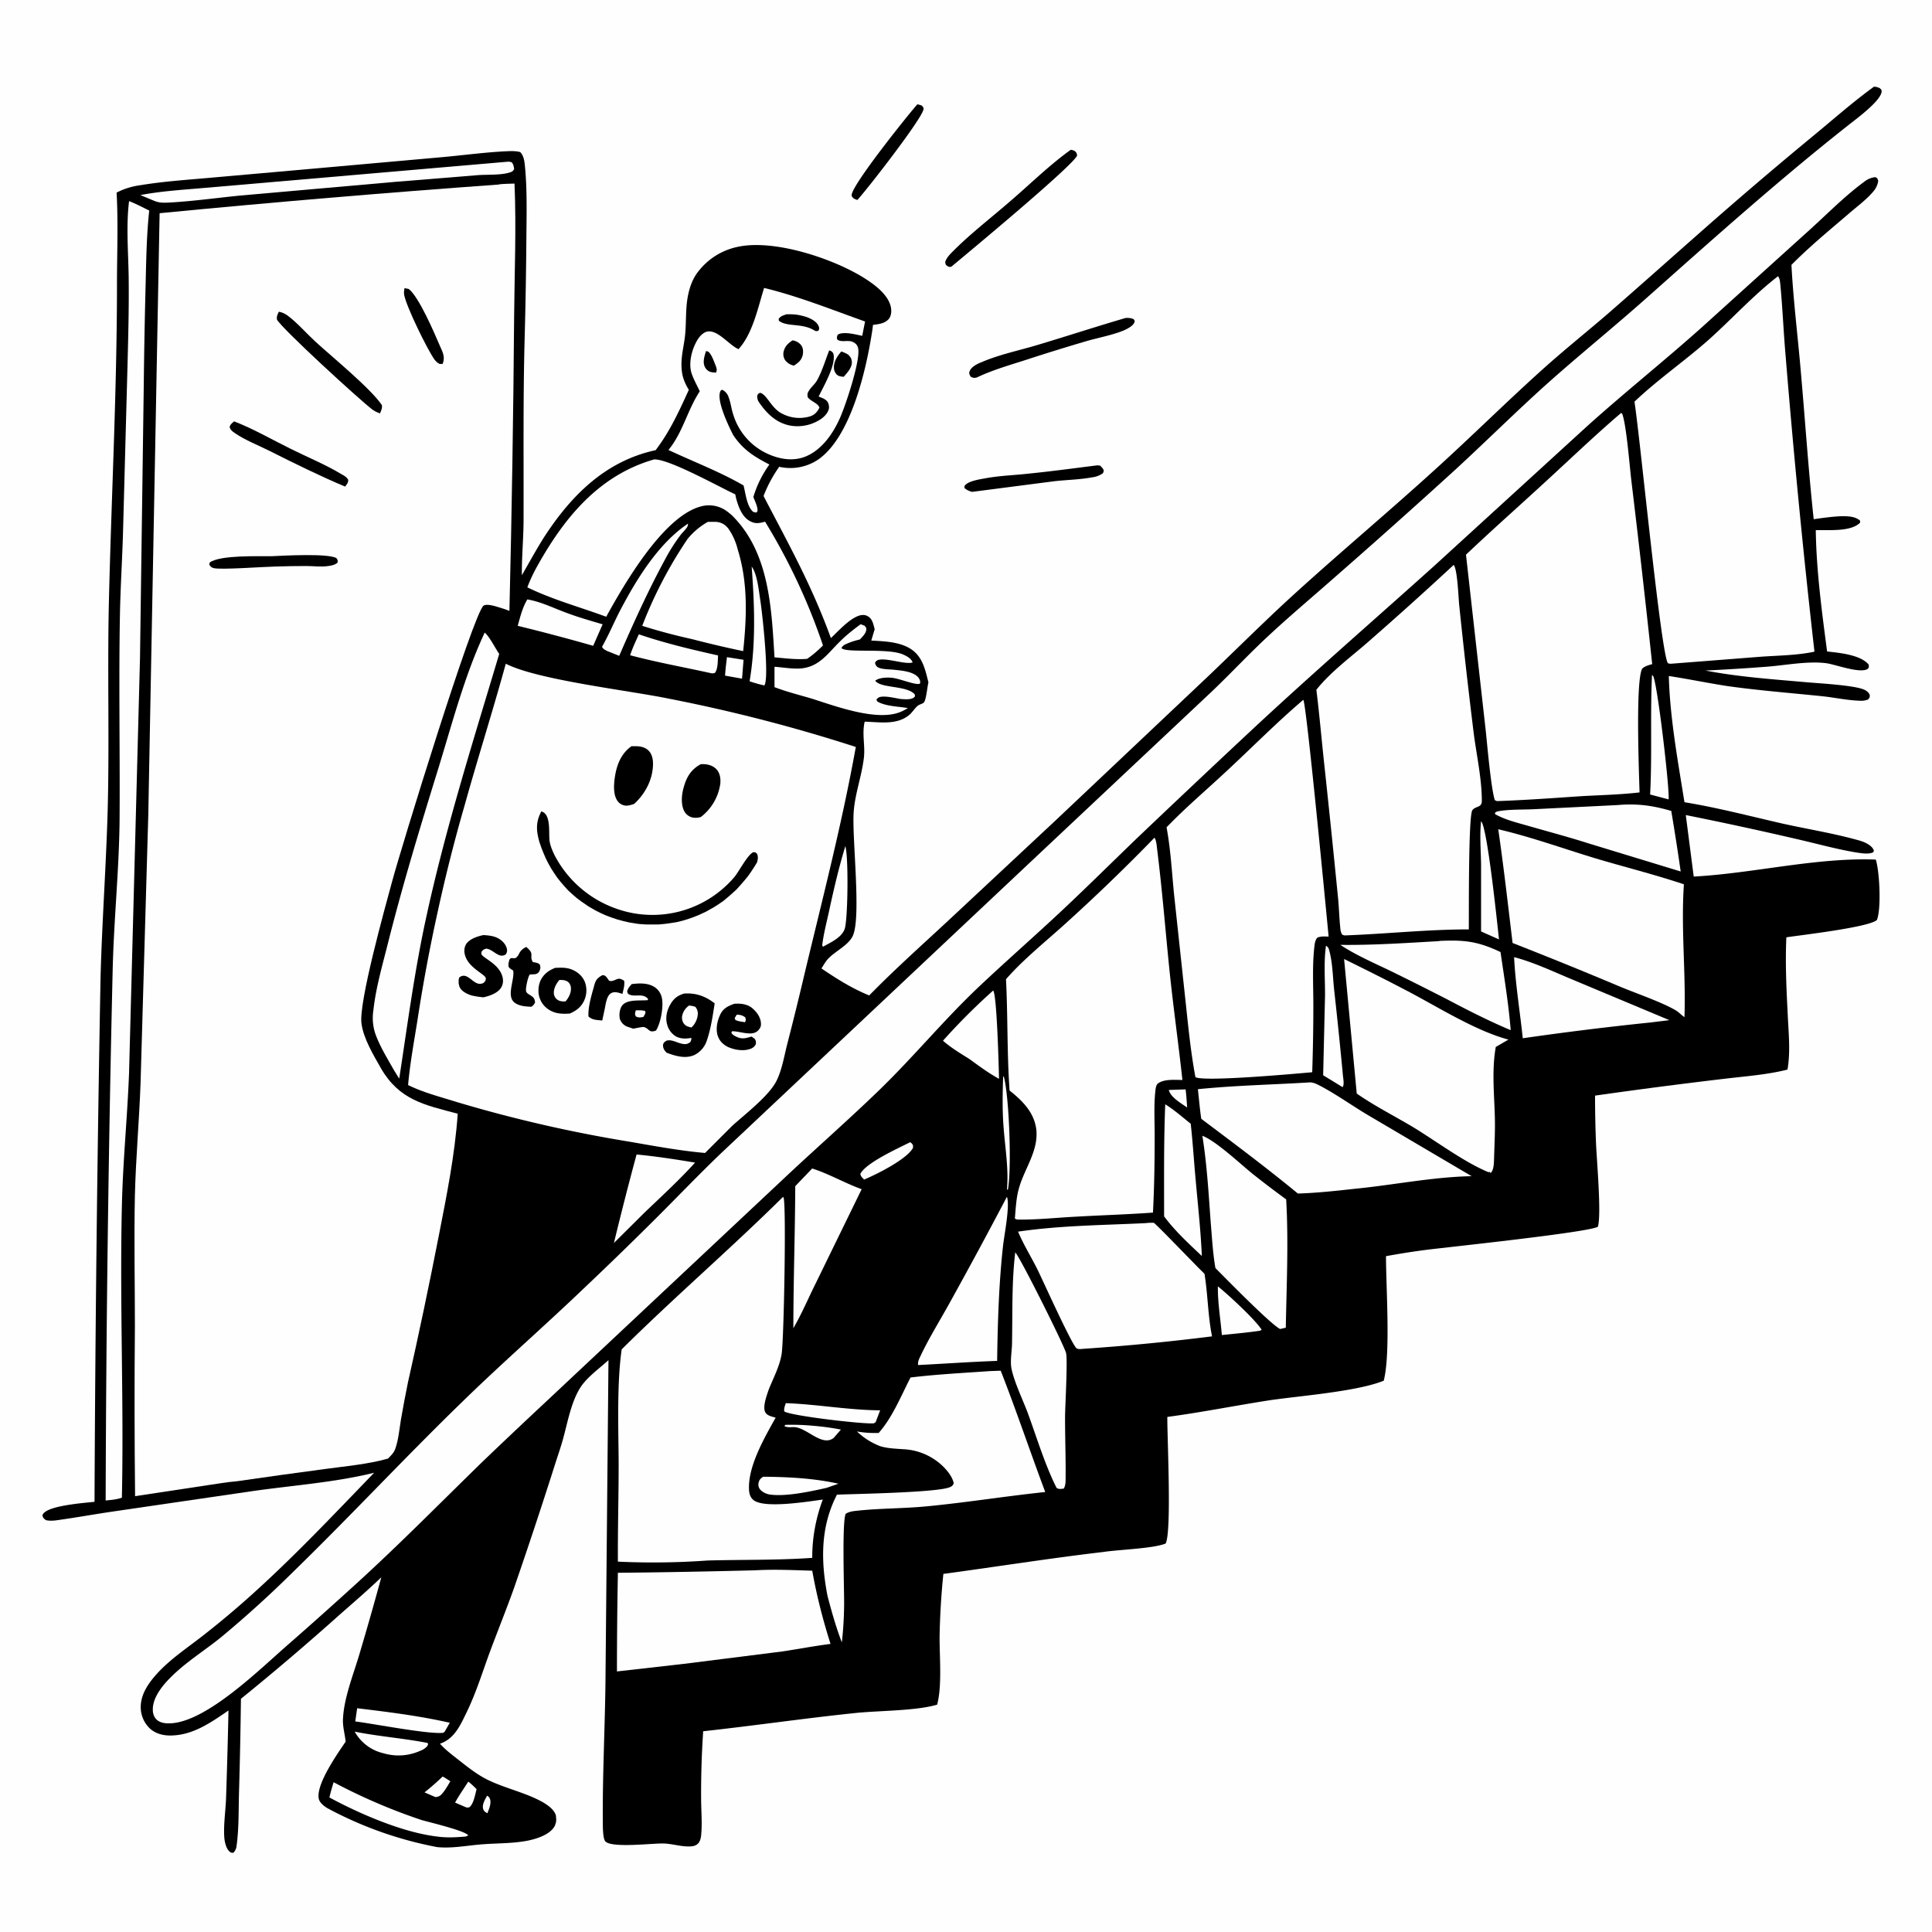 <svg xmlns="http://www.w3.org/2000/svg" width="1024" height="1024"><path fill="#FEFEFE" d="M0 0h1024v1024H0V0Z"></path><path d="M486.2 55.3c.8.1 1.5.4 2.3.6.6.7 1 .9 1 1.8.1 4.1-29.8 42.6-35.1 48.3-.5-.2-1.5-.5-2-.9s-1-1-1-1.6c-.3-4.9 29-41.6 34.8-48.2ZM581.1 246.7c.8-.1 1.2 0 2 .1.7.7 1.2 1.2 1.7 2 .4 1 .1 1.1-.2 2a12.2 12.2 0 0 1-5.8 2.2c-6.4 1.2-13 1.3-19.5 2l-44.1 5.7c-1.5-.4-2.8-1-4-2 0-1-.2-.8.3-1.5 1.9-2.2 7.4-3.1 10.3-3.6 7.7-1.5 15.9-1.7 23.7-2.6 11.9-1.2 23.7-2.8 35.6-4.3ZM596.7 168.5c1.6 0 2.7 0 4.2.7.3.6.7.8.4 1.5-.6 2-3.8 3.6-5.6 4.4-6 2.5-13.2 3.8-19.5 5.6q-16.4 4.8-32.6 10.1c-8.7 2.8-17.5 5.3-25.7 9.2-1.6.5-2.2.3-3.5-.4-.5-1.1-1-1.8-.4-3 .9-2.3 4.3-3.9 6.4-4.7 9.3-4 19.6-6.1 29.3-9 15.7-4.7 31.3-9.8 47-14.4ZM567.5 79.4a5 5 0 0 1 2.2.7c1 .8 1 1.3 1.2 2.4-3.2 6.2-57.6 51.3-66.6 58.8-.8.2-1.3.3-2-.2-1.2-.7-1.2-1.2-1.3-2.3.6-1.8 1.6-3 2.9-4.4 9.7-10 21-18.6 31.6-27.8 10.6-9.1 20.6-19 32-27.2Z"></path><path d="M993.3 46c1.1-.1 2 .3 3 .7.5.5 1 .8 1 1.6.1 4.8-13.4 14.7-17.2 17.7-36.8 29-71.9 60.4-106.9 91.5-17.4 15.5-35.5 30.1-53 45.7-16.5 14.8-32.3 30.5-48.7 45.6a4256.6 4256.6 0 0 1-65 58c-11 9.7-22.3 19.2-33 29.1-10.8 9.9-20.7 20.6-31.3 30.7l-97 91.2L382 611.4c-12.3 11.8-24 24.1-36 36q-18.1 18-36.6 35.5c-21.2 20.3-43.4 39.6-64.5 60.2-30.3 29.4-59 60.3-89.2 89.7a588 588 0 0 1-38.2 34.7c-8.8 7.2-18.7 13.2-26.8 21.3-4.5 4.4-9.9 11-9.7 17.5 0 2 .7 4 2.2 5.3 1.9 1.6 4.5 1.9 7 1.8 19.5-.7 48.1-29.3 62.8-42q18.5-16.2 36.7-32.8c23-21 44.6-43 66.8-64.6q16.2-15.5 32.6-30.8l126.6-118.8c16.8-15.8 34.2-31 50.8-47.1 17.8-17.3 33.6-36.5 51.7-53.7 14.9-14.1 30.4-27.6 45.4-41.7 13.3-12.5 26.3-25.4 39.4-38q31.2-29.7 62.6-59c31-28.8 63-56.6 94.6-85l81-74c20-18 41-34.7 61-52.6l56.2-50.8c9.6-8.6 19.2-18.5 29.6-26.1a11 11 0 0 1 6-2.5c1.2.6 1 .6 1.5 2a11 11 0 0 1-2.7 5.7c-3.7 4.4-9 8.2-13.3 12-10.2 8.7-20.6 17.3-30 26.8 1 19 3.4 38 5 56.9 2.3 26 4 52 6.8 77.9 4.8-.7 9.8-1.4 14.7-1.6 3.3 0 7.3 0 9.9 2.4v1c-4.8 5-17 3.8-23.5 4 .3 21.4 3.2 43 6 64.3 6.4.7 17.6 1.7 22 6.9.2 1.3.3 1.2-.4 2.3-4.1 2.7-17-2.3-22.1-3-9.7-1.2-21 1-30.6 1.8q-16.7 1.3-33.4 2.1c17.7 3.4 35.6 4.6 53.5 6.2 7 .6 23.6 1.5 29.8 3.6 1.7.6 3 1.4 3.8 3.1 0 1.5 0 1.5-1 2.5-1.4.5-2.7.7-4.3.6-6.6-.2-13.3-1.7-20-2.4-16.5-1.7-33.2-3-49.7-5.3-10.5-1.6-21-3.8-31.5-5.4.6 22.2 4.8 45 8.3 66.9 17.3 2.8 34.8 7.4 51.9 11.3 13 2.9 26.2 5 39 8.5 2.3.6 4.7 1.3 6.8 2.7 1.3.9 2.4 1.9 2.7 3.4l-.5.7c-2.6 1.1-6.3.4-9 0-10.2-1.7-20.2-4.5-30.2-6.8q-30-7-60-13l4.2 32.6c31.6-1.7 64.9-10.2 96.5-9 2 6.1 3 26 .6 32-4.2 3.9-40.2 8-48 9.2-.6 13.5 0 26.9.7 40.3.4 9.9 1.6 20-.1 29.8-11 2.8-23.1 3.6-34.5 5q-33.8 4-67.5 8.8 0 12.4.5 24.8c.3 8.5 3 38.1 1 44.7-5 3-79.5 10.8-90.6 12.2q-10.9 1.4-21.7 3.4c0 16.9 2.5 51.6-1.2 66-14.3 5.8-44.5 8-60.7 10.4-18 2.8-36 6.4-54 8.8-.1 10.6 2.4 61-.9 67.1-6.6 2.7-24.8 3.2-33.2 4.5-28.2 3.3-56.4 7.8-84.6 11.6q-1.7 16.5-2 33c-.1 10.6 1.4 26.2-1.3 36.3-11.5 3.4-31.2 3.1-44 4.5-26.8 2.8-53.4 6.7-80 9.6q-1.2 17.8-1.1 35.6c0 6 .6 12.5.1 18.5-.1 1.8-.4 4-1.7 5.4-1 1-2.3 1.4-3.6 1.5-4.6.4-9.7-1.3-14.3-1.5-5.6-.3-28.4 2.7-31.4-1.3-1.2-1.7-1.2-7.8-1.2-10-.2-24.6 1.1-49.3 1.4-73.9l1.6-171c-5.1 4.7-12 9.4-15.5 15.5-4.4 7.6-6.1 17.1-8.4 25.6-1.4 5.2-3.2 10.2-4.8 15.3q-10.3 32.4-21.4 64.5c-3.8 10.6-8 21.1-12 31.7-4.3 11.4-7.8 23.3-13.2 34.3-3.3 6.8-6.4 13.8-14 16.4 2.9 3.3 6.6 6 10 8.7 4.7 3.7 9.6 7.6 15 10.3 9.5 4.7 20.2 6.8 29.5 12 2.7 1.6 6.2 4 7 7.3v.8l.1.7v.8l-.1.8q0 .4-.2.7l-.2.8-.3.7-.4.7c-2.7 4-8.9 6-13.5 7-7.8 1.6-16.2 1.4-24.2 2-8.2.6-16 2.3-24.2 1.5a201.3 201.3 0 0 1-58.3-20.7c-1.9-1.2-4.1-2.9-4.5-5.2-1.2-7.8 9.9-23.5 14.3-30-.4-4-1.7-8.2-1.4-12.3.6-11.3 5.6-23.5 8.8-34.4q6-20.2 11.5-40.4c-7 6.7-14.3 13-21.6 19.4q-25.9 23.2-52.8 45-.3 24.4-1 48.8c-.3 9.4 0 19.7-1.3 29a6 6 0 0 1-1.7 3.8c-1.2 0-1.4 0-2.3-.9-1.6-1.6-2.3-4.8-2.5-7-.5-6.4.6-13.9.9-20.5q.8-23.5 1.3-47c-8.8 6-18 12.6-29.2 13.2-4.6.3-9.2-.6-12.6-3.8a15.5 15.5 0 0 1-4.7-10.7c-.2-7.1 4-13.1 8.6-18.2 7-7.7 15.8-13.5 24-19.9q11.3-8.8 22.1-18.3c24.3-21.4 46.5-45 69-68.3-21.2 5.2-43.5 6.7-65 9.8l-74.5 10.9c-9.4 1.4-18.8 3.1-28.2 4.4-2 .3-4.3.5-6.3 0-1.2-1-1.4-1-1.8-2.4.1-.5.2-.8.6-1.2 3.5-4.2 21.4-5.5 27-6.1q.6-139.1 3.2-278.2c.8-29.8 3-59.6 3.8-89.5.9-36.1-.2-72.3.6-108.4C59 263.5 62 207.2 62 150.8c0-16.2.7-32.6-.2-48.7 4.2-2.2 8.5-3.4 13-4 12.2-2 24.6-2.8 36.9-3.9l56.5-5 65-5.8c11.5-1 23-2.6 34.5-3.2 2.6-.1 5.4-.3 8 .4 2.3 2.2 2.4 6.3 2.7 9.3 1 11.8.7 23.8.6 35.6q-.2 26.5-.9 53c-.9 32.3-.5 64.5-.6 96.8 0 9.9-1 19.7-.9 29.6 3.8-6.6 7.4-13.2 11.4-19.6 14.4-22.4 32.7-40.9 59.5-46.7 7.6-10 12.4-20.6 17.6-32a26 26 0 0 1-3.3-7.5q-.7-3.3-.6-6.7c.1-5.3 1.6-10.5 2-15.8.6-6.7.1-13.5 1.5-20.2.8-3.9 2.1-7.7 4.3-11a35.5 35.5 0 0 1 21.7-14.5c19.4-4.4 51.1 6.2 67.4 16.5 5.4 3.4 12.8 8.8 14.1 15.5.4 2 .2 4.4-1 6-2.1 2.6-5.5 2.9-8.5 3.3l-.3 2.5c-3.1 20.5-11 55.9-28.2 68.5a26.5 26.5 0 0 1-21.2 4.2c-3.5 5-6.1 9.8-8.3 15.5 13.6 26.1 25.5 47.3 35.7 75.3 4-3.8 9-9.4 14.1-11.6 1.7-.7 3.7-1 5.4 0 2.5 1.3 3 4.3 3.7 6.9l-1.8 6c6.6.4 14.1.6 20 3.9 7.1 4 8.5 11.2 10.3 18.3-.6 2-1.2 9.8-2.6 10.8-.8.6-2 .8-3 1.5-1.5 1.2-2.7 3.2-4.2 4.6-6.6 5.9-15.9 4.1-24 3.9-1.5 6.5.3 12.5-.4 19-1.2 10.3-5.1 20-5.5 30.3-.6 14.3 4 54-.3 64-2 4.8-8.7 8-12.4 11.6-1.8 1.6-3 3.8-4.3 5.9 8.1 5.5 16.2 10.6 25.3 14.3 13.7-14 28.3-27 42.7-40.4l55.7-52 81.6-77.1c13.2-12.6 26.2-25.5 39.6-38 26-24 53.3-46.7 79.5-70.5 19.7-17.8 38.4-36.4 58.1-54.1 10.7-9.6 22-18.7 33-28.1 16-13.9 31.8-28 47.8-42.1q30.5-27 62-53c10.7-8.8 21.3-18.2 32.6-26.4Z"></path><path fill="#FEFEFE" d="M258.1 951.7c.8.5 1.3.9 1.6 1.8.8 2.4-.5 5.3-1.4 7.6-.8-.6-1.8-1-2.1-2-1-2.4.9-5.3 2-7.4ZM619.5 577.7l8.9-.3c.4 3.2.6 6.4.8 9.6-3.1-2.2-8.8-5.4-9.7-9.3ZM234.6 941.6c1.4.7 2.8 1.7 4.1 2.5-1.3 2.2-2.6 4.5-4.2 6.4-1.2 1.4-1.9 1.8-3.7 2L225 950c3.4-2.7 6.5-5.4 9.6-8.4ZM248.2 944.3c1.6 1.2 3 2.6 4.4 4-.7 2.6-1.5 7.3-3.4 9.2-.7.7-1 .5-2 .5l-6-2.6c2.1-3.8 4.7-7.5 7-11.1ZM385.3 348.3l8.8 1.4-.8 10-9-1.6c.2-3.3.6-6.5 1-9.8ZM416.3 755.2q7.4-.2 14.8.5 7.3.6 14.6 2l-3.8 4.4c-6.3 5-14.4-5.7-21.2-5.7-1.5 0-3.6.3-5-.6l.6-.6ZM531.7 570.4l.4.4c2.8 10.7 4.2 48.6 2.1 59.7h-.5c1-11-1-22.3-1.8-33.3-.7-9-.5-17.9-.2-26.8ZM482.4 605.4l.6.4c1 1 1 1.4.9 2.6-3.2 6-19.2 14-25.9 16.8-1-1.1-1.7-1.5-2-3 2.9-5.9 20.3-13.7 26.4-16.8ZM188 917.8c12.9 2.6 25.9 3.5 38.6 6l.3.6c-.3 1.4-1.4 2-2.5 2.8-6.8 3.4-14 4.2-21.4 2a23.4 23.4 0 0 1-15-11.4ZM404.5 782.7c13.2.1 27 .8 39.9 3.7l-6.3 2.2c-8.5 1.9-21.7 4.8-30.3 3.5-1.8-.3-4.3-1.5-5.3-3.2-.6-1-.7-2.4-.3-3.5.4-1.3 1.2-2 2.3-2.7ZM645.5 681.8c5.2 4.1 20 17.8 23.2 23l-.8.5c-6.7 1-13.5 1.6-20.3 2.3-.7-8.6-2.2-17-2.1-25.8ZM398.4 300.3c3 4 3.8 13 4.6 18 1 6.5 4.9 41.3 2.1 45-2.6-.6-5.2-1.3-7.8-2.2 3.4-20 2.6-40.7 1.1-60.8ZM416.5 743.7c16.7.6 33.3 3.7 50 3.8l-2.4 6.3-1 .6c-5.7.5-44-4-47.4-6.3-.3-1.5.3-2.9.8-4.4ZM785 435.3c3.3 2.8 8.6 54.5 9.5 62.6l-9.5-4.2v-35.4c-.1-7.6-.8-15.5 0-23ZM448 448.3c1.8 5.4 1.4 38-.2 43.7-1.4 4.9-7.6 7.5-11.6 9.8l-.4-.8c.7-6 2.3-12 3.6-18 2.5-11.6 5.2-23.2 8.7-34.7ZM189.3 905.4c16.5 2 32.8 4 49.1 7.7l-2.7 4.7-.7.6c-7.3 1-37-4.8-46.7-6l1-7ZM875.7 357.8l.4.4c2.2 2.5 8.9 59.8 8.3 65.5l-9.8-2.6c1.1-21 0-42.2 1-63.3ZM702.8 501.3c.2 0 .3.2.5.3.7.6 1 1.2 1.2 2.1 1.8 6.4 1.9 14 2.6 20.7q2.5 22.4 4.6 44.8c.1 1.8 1 5.7-.1 7l-10.3-6.3 1-42.6c0-8.4-.7-17.8.5-26ZM338.6 336.2c13.8 4.7 27.7 8 42 11.2-.2 2.6 0 6.8-1.5 9-.5.6-1 .4-1.8.5-14.4-3.2-29-5.8-43.3-9.6 1.2-3.8 3-7.5 4.6-11.1ZM176.8 944.6a303.4 303.4 0 0 0 46.5 20c4 1.2 23.3 5.7 24.9 8.2l-1.3.6c-4.8.4-9.6.7-14.4.1-18.5-2-41.6-12-57.9-20.8.6-2.7 1.4-5.4 2.2-8ZM364.7 277.5l-.2 1.2c-.4 1.4-3 3.7-3.9 5q-4.5 6-8 12.6c-9 16.6-16.9 34-24.4 51.3l-6.5-2.6c-1.2-.7-2-.9-2.6-2.2 3.4-6 6-12.2 9.1-18.3 8.7-16.8 20.6-36.4 36.5-47ZM279.5 317.7c7.2 1.2 14.1 4.7 21 7.2 6.1 2.3 12.5 4.1 18.9 6l-5 11.4q-19.9-5.7-40-10.6c1.4-5 2.5-9.6 5.1-14ZM526.4 525c2 2.2 3 41.7 3.1 46.8-5.5-3-10.6-6.8-15.7-10.5-4.8-3-9.8-6-14-9.7q12.5-14 26.6-26.6ZM337.4 611.9c10.4 1 20.8 2.6 31 4.3-8.4 9.3-17.9 18-27 26.7l-16 15.9q5.7-23.6 12-46.9ZM617.6 585.3c4.7 2.9 9.1 6.8 13.5 10.3 1.1 9.8 1.7 19.7 2.6 29.5 1.2 13.5 2.7 27 3.3 40.6-7.1-6.7-14.1-13.1-20-21 0-19.8-.2-39.6.6-59.4ZM269.2 85.7c.8 0 1.3.1 2 .3 1 1.2 1.1 2.2 1.3 3.6-.6 1.1-1 1.4-2.3 1.8-5 1.6-12.4 1-17.8 1.5l-43.1 3.5-82.5 7.3c-12 1.2-24.1 2.9-36.2 3.6-3.3.2-6.1.4-9.2-1l-7-2.9c10.4-2 21-2.7 31.6-3.6l38.2-3.3 125-10.8ZM430.4 619.3c9.1 2.9 17.4 7.8 26.3 11L430 685c-3 6.4-6 12.9-9.5 19 0-25 .9-50.2 1-75.3l9-9.4ZM802.5 507.3c10.6 2.8 20.6 7.6 30.7 11.8l51.6 21.6-9.7 1.2q-34 3.5-68 8.4c-1.5-14.3-3.9-28.7-4.6-43ZM456.1 330.9c.7.1 1.4.5 2.1.7.5.6 1 1 1 1.8-.1 2.2-2 4-3.4 5.5-2.4.6-4.8 1.3-7 2.3-1.2.5-2.3 1.1-2.8 2.3 2.4 2.8 25.3-.3 33.1 3.6 1.8.8 4 2.1 4.6 4-3.5 1.2-12.5-2.1-17.3-1.5-1.3.2-1.8.4-2.6 1.6.1.8.2 1.1.8 1.9 1.5 1.8 7 1.6 9.4 1.9 3.8.4 10.4.9 12.9 4.3.7 1 1 1.9.7 3-1.9 1.2-11.5-3-15.4-3.1-2.3-.2-6.5 0-8.3 1.6 2.8 4 15.9 2.5 20.5 6.8.7.7.5.7.5 1.6l-.4.4c-1.7 1.4-4.9 1-7 .9-3.2-.5-7.3-1.6-10.5-1.2-1.3.2-1.7.6-2.5 1.5l.5 1c4.4 2.6 11.2 2.6 16.2 3.5-1.2.7-2.4 1.4-3.6 1.9-12.6 5.5-35.2-3.1-47.6-7-6.5-1.9-13.2-3.6-19.5-6v-10.8c4.6.3 9.2 1.2 13.8.9 10-.8 14.4-8 21-14.4 3.3-3.3 7-6.2 10.8-9ZM857.3 426.7c10.4-.9 18.5.2 28.5 3.1q2.7 16 5 32.1l-49.2-15c-10-3.2-20.2-5.9-30.3-8.8-6.1-1.8-13.3-3.4-18.9-6.6v-.7a3 3 0 0 1 1.6-.8c6-1.1 12.8-.8 19-1.1l44.3-2.2ZM533.7 634.3c1.7 5-1.5 20.5-2.1 26.3-2.2 20-2.8 40.5-3.1 60.7-14 .5-28 1.5-41.9 2.2-.2-1.8.5-3.2 1.3-4.8 4.6-9.8 10.6-19.3 15.8-28.8q15.3-27.6 30-55.6ZM762.9 498.7c13.2-.6 20.4.2 32.4 5.9 2 13.7 4.3 27.6 5.4 41.4-11.7-4.9-22.8-10.6-34-16.5q-14.6-7.5-29.3-14.7c-9.1-4.4-18.5-8.4-27-14 17.6.2 35-1 52.5-2ZM538.1 663.8c2.4 2.2 25.4 48.2 26.9 53.2 1 3.3-.5 28.7-.5 34.2 0 10.8.4 21.5.3 32.2 0 1.8 0 4-1 5.6-1.5.1-2.4.5-3.8-.4-6.3-12.5-10.7-27.4-15.6-40.6-2.6-6.7-7.2-16.4-8.4-23.2-.6-4 .4-9.2.4-13.3.3-15.8-.2-32 1.7-47.7ZM375.2 276.6h4.3c2.8.2 4.8 1.4 6.5 3.5a33 33 0 0 1 5 11.1c5.5 17.6 4.8 35.8 2.9 53.9q-13.5-2.8-26.9-6.3c-9-2-17.8-4.3-26.6-7.1a228.8 228.8 0 0 1 24-46 37 37 0 0 1 10.8-9.1ZM637.3 602c7 2.6 19.9 14.7 26.4 20q8.8 7 18 13.7c1.3 22.6.2 45.4-.2 68l-3 .7c-5-2.4-29-27-34.3-32.3-1.4-8-1.8-16.1-2.5-24.2-1.1-15.3-2-30.6-4.4-45.8ZM256.9 335.3c2.5 2 5.6 8.3 7.7 11.3-14 46.8-28.7 93.2-39 141-6 27.8-9.7 56-14 84.1l-2.8-4.5c-3.5-6.2-7.4-12.5-9.8-19.1a26.3 26.3 0 0 1-1.1-12.6c1.3-12 4.8-23.9 7.7-35.5 7.7-30.6 16.8-60.6 26.1-90.7 7.7-24.7 14.2-50.5 25.2-74ZM694 573.7c2.1-.1 3.9.9 5.7 1.8 8.7 4.6 16.9 10.5 25.3 15.5l55 32.4c-20.7.4-41.5 4.7-62.1 6.7-10 1.1-20 2.2-30 2.5C671.4 619 654 606 636.7 593c-.8-5.2-1.2-10.5-1.8-15.7 19.6-2 39.5-2.4 59.2-3.6ZM400.1 832.3c10.1-.6 20.3-.1 30.4.2 2.4 13.4 5.6 25.9 9.7 38.8-8.5 1.1-17 2.7-25.5 4l-52.4 6.6-35.3 4q0-26.1.5-52.3c24.2-.2 48.4-.7 72.6-1.3ZM606.9 648.3l2.3-.2h2.3c1.2.5 24 24.4 26.9 27 1.8 11 1.8 22.2 4 33.2a1181 1181 0 0 1-68.2 6.6c-1.2.1-2.4.3-3.5-.2-2.3-1.2-18.3-36.8-20.9-42-3.3-6.6-7.3-13-10.2-19.9 22.4-3.3 44.8-3.4 67.3-4.5Z"></path><path fill="#FEFEFE" d="m524.8 726.7 5.6-.2c8.3 21.2 15.6 43 23.6 64.3-21 2.2-42 5.6-63 7.6-12.5 1.2-25.1 1-37.5 2.4-1.8.2-3.7.5-5.3 1.6-2 5-.7 40.5-.8 48.3q-.1 10-1.2 19.8c-3.1-8-5.4-16.3-7.6-24.6-3.6-18.6-3.8-36.6 5-53.7 9-.4 53.7-1.1 59.9-4 1.2-.5 1.6-1 2-2.1-.7-3.1-2.7-5.7-4.8-8a32.3 32.3 0 0 0-22.2-10c-4-.3-8.1-.4-12-1.6a36.7 36.7 0 0 1-12.3-7.8c3.9.7 7.5.9 11.5.8 7.2-8 12-19.9 16.9-29.4 14-1.7 28.1-2.4 42.2-3.4ZM712.4 508.3c12.2 6 24.2 12 36.1 18.3 15.5 8.3 34.4 20 51 24.4l-6.7 3.9c-2.2 12.3-.8 25-.5 37.3.2 7.1-.2 14.3-.4 21.4-.1 2.4 0 6.4-1.8 8.1l-.9-.8v.5c-12.8-5.2-27.8-16.4-39.9-23.8-10-6-20.6-11.3-30.2-18l-6.7-71.3ZM346.7 243.5c7.9-.3 34.5 14.6 43 18.5l.4 1.9c1.2 4.5 3.1 10 7.4 12.3 2.9 1.6 5 1.1 8 .3a323.8 323.8 0 0 1 30.7 65.6c-2.6 2.6-5.3 5-8.4 7.1-5.7.5-11.6-.3-17.3-.8-1.6-26.2-2.7-55.8-22.7-75.4-1.2-1-2.6-2.2-4-3a16 16 0 0 0-12.6-1.5c-19.8 5.5-40.3 41-49.9 58.4-14-5.2-28.3-9-41.8-15.6q2.2-5.8 5.3-11.3c14.2-25.5 32.6-48.1 61.9-56.5ZM794 439.5c17.6 4.1 34.3 10.2 51.5 15.4 15.7 4.7 31.5 8.6 47 13.8-1.6 23.6 1.1 47 .3 70.4-1.7-1.1-3-2.7-4.8-3.7-7.5-4.4-21.7-9.2-30.4-12.9q-27.8-11.7-55.9-22.7c-2.4-20-4.7-40.3-7.6-60.3ZM68.4 106.6c3.7 1.4 7.2 3.3 10.7 5-1.4 12.8-1.6 25.8-1.9 38.7q-.7 26.8-1 53.7l-2 145-5.8 219.8c-.9 23.5-3.3 47-3.8 70.5-1.2 51.5 1.1 103 0 154.5-2.8 1-5.7 1.2-8.6 1.5q.4-140.2 3.7-280.4c.6-27.6 3.6-55.2 3.7-82.8.2-36-.5-71.9.2-107.8.3-14 1.2-28 1.6-42l2.4-89.2c.4-15.5.8-30.9.6-46.4-.2-13.2-1.4-27 .2-40Z"></path><path fill="#FEFEFE" d="M404.9 152.6c18 4.3 36.1 11.6 53.6 17.8L457 178c-3.5-.7-10-2.5-13-.6-.5 1.4-.6 1.5-.1 2.7 2.3 1.4 5.3.1 7.8 1 1.4.6 2.5 1.4 3 3 2 5.6-7 32.4-9.9 38.3-3.8 8.3-10 16.9-19 20-6.4 2.1-13.2.8-19.2-2a33.6 33.6 0 0 1-18-20.8c-1-3-1.3-6.2-2.4-9a6.5 6.5 0 0 0-3.4-4c-.6.2-.6.1-1 .8-2.2 4.9 4.4 18.4 6.7 23 5.1 7.8 11.1 11.6 19.3 15.8a57.6 57.6 0 0 0-8.5 17.2c.7 2 2.1 4.6 2.2 6.8 0 1 .1.6-.7 1.5l-1.6-.4c-3.4-2.9-4-9.8-5.1-14-12.4-7.2-26.8-12.7-39.8-18.8 7.7-9.4 10-21.1 16.6-31.1-1.4-3-3.1-6-4.2-9.1-1.8-5-.4-11.5 1.9-16.2 1.2-2.5 3.2-5.5 6-6.3 5.5-1.4 11.5 6.7 16.3 9 .2 0 .3.2.5.3 7.6-8.3 10.3-22 13.6-32.5Z"></path><path d="M374.2 186c.3.2.6.2 1 .3 1.8.9 3.4 5.8 4.2 7.7.5 1.5.7 2 .1 3.5-1-.1-2.1-.1-3-.4a5.1 5.1 0 0 1-2.9-2.6c-1.3-2.6-.2-5.8.6-8.4ZM446 186.3c1.3.5 2.6 1 3.7 1.8l.4.4.3.4.3.4.3.4.2.5.1.5.1.4.1.6c.2 3.1-2.4 5.8-4.3 8-1.3-.1-2.5-.2-3.5-1-1-.9-1.6-2.2-1.7-3.5-.2-3.5 1.8-6.5 4-9ZM416.7 166.6c2.7-.1 5.5 0 8.1.7 3 .6 7.7 2.4 9 5.4.5 1.2.5 1.4 0 2.6-1.3.3-1.3.3-2.4-.3-6.2-3.7-13.7-1.8-18-4.6-.8-.5-.5-.2-.7-1.3.8-1.5 2.5-1.9 4-2.5ZM420 180.4a7 7 0 0 1 4.5 2.4c1.2 1.5 1.3 3.4 1 5.2-.7 3-2.3 4.2-4.7 5.8a8 8 0 0 1-4.5-2.7c-1-1.3-1.3-3-1-4.6.7-3 2.3-4.4 4.7-6.1Z"></path><path d="m439.5 185.7 1 .4c.5.3 1 .8 1.2 1.4 1.6 5.8-5.3 17.4-7.8 22.7 1.6.6 3.4 1.2 4.5 2.5.8 1 1 2.2 1 3.5-.3 2.3-2.2 4.4-4 5.7a22.3 22.3 0 0 1-16.4 3.7c-7.7-1.4-12.8-6.6-17-12.8-.5-1-.6-1.7-.7-2.9.5-1.2.4-1.2 1.6-1.7 3.5.8 5.8 7.9 11.2 10.8a19.6 19.6 0 0 0 15.2 1.7c2.5-.8 3.8-2.3 5-4.6-.5-2.3-4.7-3.4-6.2-5.6-.1-1-.3-1.6.2-2.6 1.1-2.3 3.4-4 4.7-6.2 2.7-4.8 4.5-10.9 6.5-16Z"></path><path fill="#FEFEFE" d="M690.8 371c1.7 2.7 12 110.8 13.4 125.4-2 0-4-.3-6 .6-1.2 1.3-1.4 3.4-1.6 5.1-1.1 10.1-.5 20.5-.5 30.6q0 17.8-.6 35.6c-8.8.8-57.6 5.2-61.9 2.6-2.7-14.4-4-29-5.6-43.6l-5.7-53c-1.2-12-1.8-24-4-35.8 10-10.4 21-19.7 31.6-29.6 13.6-12.6 26.8-26 40.9-38ZM770.5 299.4c2 2.6 2.5 17.3 2.9 21.2q3.5 34 7.7 68c1.5 11.7 4.3 24.1 4.3 35.9 0 3.7-3.2 2.6-5 4.9-2.2 2.9-1.8 56-1.9 63.2-22 0-43.9 2.4-65.9 3.2l-1.2-.4a7.3 7.3 0 0 1-1-3.4c-.6-5.6-.7-11.4-1.3-17q-3.5-35.4-7.3-70.7c-1.4-13-2.5-25.8-4.1-38.7 7.6-9.6 18.5-17.5 27.7-25.6q22.9-20 45.1-40.6ZM415 634.4l.3.3c1.5 3.8.2 75-1 82.8-1 6.6-4.5 13-6.9 19.1-1 3-3.3 9-1.8 11.9 1 1.9 3.6 2.3 5.5 2.9-5.9 10.6-14.8 25.8-14.1 38.3.1 2.1.7 4 2.4 5.4 5.8 4.6 29.1.7 36.7-.3a87 87 0 0 0-5.6 30.9c-18.4 1.3-37 .9-55.5 1.4a399 399 0 0 1-47.5.6c-.1-17.4.4-34.7.4-52-.1-18.8-1-42.1 1.6-60.5 27.8-27.6 57.6-53.2 85.5-80.8ZM611.9 444c1 1.4 1.2 4.4 1.4 6.1 2.7 21.5 4.4 43.2 6.6 64.7 2 19.2 4.7 38.3 6.8 57.6-4 0-9.7-.6-13 1.9-1.3 1-1.3 4-1.5 5.6-.6 7.2-.2 14.7-.2 22 0 13.5-.2 27.2-.9 40.8-13.8 1-27.7 1.4-41.5 2.2-9.7.5-19.6 1.6-29.4 1.5-1 0-1.5 0-2.3-.6.5-5.6.7-11.4 2.4-16.8 3-10 10-19 9-30-1-9.3-7.3-15.5-14.2-21-1.4-19.6-.9-39.3-1.9-59 9.3-10.6 20.6-19.6 31-29q24.6-22.2 47.7-46ZM942.4 146.4c1 1.4 1 2.6 1.2 4.3 1.2 12.5 1.7 25.2 2.8 37.7q6.4 78.6 15.3 157c-9.4 2-19.1 2-28.7 2.7l-47.4 3.7c-.6 0-1-.1-1.6-.3-3.8-6-14.7-119.6-17.7-138.6 12-11.4 25.8-21 38.3-31.9 12.8-11.3 24.2-24.1 37.8-34.6ZM859.3 218.9l.5.4c2.2 5.7 3.9 27.3 4.8 35q5.9 48.8 11.1 97.7c-2 .6-3.8 1-5.3 2.4-3.6 6.5-1.7 55-1.4 65.6-10.3 1.2-20.6 1.4-31 2-14.8 1-29.7 2.1-44.6 2.6l-1.1-.5c-2-5.9-4-29-4.8-36.6L777 294c14-13.3 28.4-26 42.6-39.1 13.1-12 26-24.4 39.6-36ZM268.1 351.8c16.8 8.6 65 14.1 86.4 18.5a853.6 853.6 0 0 1 99.1 25.6c-7.3 40.6-17.8 81-27.4 121.2q-4.3 18.3-9 36.5c-1.6 6.3-2.8 13.8-5.8 19.6-4.1 7.8-16.4 17.3-23.2 23.4l-14.5 14.5c-13.5-1.2-26.9-3.7-40.2-6a728.8 728.8 0 0 1-91.4-21c-8.6-2.7-17.7-5-25.8-9 1-11.5 3.2-23.2 5-34.6q4.4-28.8 10.7-57.3 6.2-28.5 14.3-56.5c7-25.1 14.9-49.9 21.8-75Z"></path><path d="M319.2 516.9h.8c1.2.3 1.8 1.5 2.5 2.4l.3.5c1.8.6 3-.5 4.8-1 1.3-.2 2.1.4 3.2 1 .4 2.3-.4 4.8-.9 7-1.8-.6-4-1.4-5.8-.5-2.7 1.3-3.1 6.4-3.7 9l-1.2 5.6c-2.6-.3-5.4-.2-7.3-2.2-.3-4.8 1.6-11.2 2.9-15.8.8-3.2 1.5-4.4 4.4-6ZM278.9 501.9c4.8 3.9 1.4 4.3 3.5 8 1 .2 2.2.3 3.2.9.6.3.7 1 .8 1.7 0 1.4-.4 2.2-1.2 3.2-.9.5-1.3.7-2.4.7l-2 .1c-1 1.2-2.2 7-2 8.5 0 1.4 1.6 2 2.6 2.7 1.6 1.1 1.9 1.6 2.2 3.5a4.4 4.4 0 0 1-2 2.4c-2.7-.1-6.2-.3-8.6-2-5-3.4-.1-12.2-1-17.2-1-.6-1.7-1-2.4-1.9-.3-1.3 0-2.2.3-3.5.7-2.2 2.4-.5 3.6-1.4 2.3-1.8 1-3.4 5.4-5.7ZM334.8 521.6c3.8-.5 8.2-.7 11.7 1.3a9 9 0 0 1 4.3 6c1 4.5-.6 13.4-3.1 17.3-3.8 1.5-3.5-1-6.3-1.8-.8-.3-4.7.7-5.8.8l-3-1a6.6 6.6 0 0 1-4-4c-.6-2-.2-5.6 1.2-7.3 2.7-3.4 9.6-2.4 13.5-2.8l.2-.6c-2.7-3.4-7-.8-10.2-2.5-.7-.4-.6-.8-.9-1.5.4-1.7 1.3-2.6 2.4-3.9Z"></path><path fill="#FEFEFE" d="M337 535.5c1.6 0 3.4-.2 5 .4.3 1.4-.3 1.8-1 3.1-1.6.3-2.6.5-4-.3-.7-1.4-.4-1.7 0-3.2Z"></path><path d="M389.3 532c3.2-.2 6.3.1 9 2 2.5 2 4.7 4.8 5 8 .2 1.6-.2 2.8-1.3 4-3.3 3.7-9.8.4-14 .6l-.4.7c.5 1 1.2 1.4 2.1 1.9 3.4 1.8 5.1 1.2 8.7.2l1.6 1.2c.8 1.1.7 1.6.6 2.9-.6 1-1.1 1.6-2.3 2.2-3.5 1.5-7.8 1-11.3-.3-2.8-1-5.3-3-6.4-5.9-1.5-3.7-.5-8.6 1.3-12.1 1.5-3 4.3-4.4 7.4-5.4Z"></path><path fill="#FEFEFE" d="M390.5 537.8c1.8 0 3 .3 4.5 1.4.4 1.4.4 1.3-.1 2.6-1.6-.3-3.3-.4-4.7-1-.7-.4-.5-.3-.8-1.2l1.1-1.8Z"></path><path d="M371.6 405h.8c2.6 0 5.5.7 7.4 2.8 1.8 2 2.2 4.7 2 7.4a26.9 26.9 0 0 1-10.3 17.8 9 9 0 0 1-4.4.3 6.6 6.6 0 0 1-4.4-3.3c-2-3.7-1.4-9.3-.2-13.1 1.5-5.4 4.1-9.3 9-11.9ZM256.3 495.6c2.5.2 5.2.4 7.5 1.6 2 1 4.2 3 4.8 5.5.3 1.1.2 2-.5 3.1-3.7 2.6-6.6-2.7-10.4-3-1.3.4-1.7.6-2.5 1.7 0 .5-.2 1 0 1.3 1 2.1 9 5 11 11.5.6 2 .6 4.1-.5 6-1.8 3.1-6.3 4.6-9.5 5.3-2.1-.2-4.2-.5-6.3-1-2.2-.7-5.2-2.1-6.2-4.3l-.3-.6-.1-.7-.2-.6V519.4l.1-.6.2-.7c4.4-3.5 7.3 4.1 11.6 3.3 1.5-.3 1.6-.7 2.4-1.8 0-.5.2-1 0-1.4-.8-2-8.8-5.3-10.8-11.5-.7-2.1-.7-4.2.4-6.2 1.8-2.9 6.3-4.3 9.3-4.9ZM334.7 395.5h2c2.7 0 5.4.5 7.3 2.6 1.8 2 2.2 4.9 2.1 7.5-.3 8-4.3 15.3-10 20.5-1.5.5-3 1-4.5.9a6 6 0 0 1-4.1-2.2c-2.6-3.3-2.2-9-1.6-13 1-6.5 3.3-12.4 8.8-16.3ZM294 513c2.8-.1 5.3-.3 8 .5 3.3 1 6.2 3.2 7.7 6.3 1.4 3 1.4 6.6.3 9.6-1.5 4-4.3 6.2-8 7.8-2.8.2-5.7.2-8.3-.7-3.2-1.1-6-3.5-7.3-6.6-1.4-3-1.3-6.9 0-10 1.6-3.4 4.1-5.4 7.6-6.8Z"></path><path fill="#FEFEFE" d="M296.5 519.4c1.6 0 3.2 0 4.5 1 1 .7 1.5 2 1.6 3.2.2 2.6-1.2 5.3-2.9 7.2-1.4 0-3 0-4.2-.9a4.3 4.3 0 0 1-1.9-3c-.4-2.7 1.3-5.7 2.9-7.5Z"></path><path d="M362.6 526.6c6.3-.4 11.3 1.4 16.2 5.2-1 6.3-2 13.4-4.1 19.5a13 13 0 0 1-6.7 7.9c-4.8 2.1-10 .5-14.6-1.2-1.1-1-2-2.3-2-4 .2-1.4.8-1.7 1.8-2.4 3-.9 5.8 1.3 8.8 1.7 1.6.3 2.6 0 3.9-1 .4-1 .6-1.1.5-2.2-2.7.5-5.4.6-8-.7a10.3 10.3 0 0 1-4.8-6.4c-1-3.4-.2-7.3 1.5-10.3 1.9-3.4 3.9-5 7.5-6.1Z"></path><path fill="#FEFEFE" d="M365.3 533c1.1 0 2.1.3 3.2.6a5.4 5.4 0 0 1 1.3 4.4c-.2 2.3-1.6 5.2-3.4 6.6-1-.3-2.3-.5-3.2-1.3-1.3-1-1.9-3-1.7-4.5a8.7 8.7 0 0 1 3.8-5.9Z"></path><path d="m286.9 430 .4.2c4.9 1.7 3.4 11.6 4 15.6.4 2.6 1.6 5.4 2.8 7.8a58.8 58.8 0 0 0 33.4 28.3 57 57 0 0 0 61.7-17c2.5-3 6.9-11.7 10-13.2 1.2 0 1.2 0 2.1.9.6 1.7.4 2.6 0 4.4l-1.6 2.6-1.7 2.6-1.7 2.4-2 2.4-2 2.3-2 2.2-2.3 2.1-2.3 2-2.4 2-2.5 1.7-2.5 1.6-2.7 1.5q-1.3.8-2.7 1.4l-2.8 1.3-2.8 1.1-2.9 1-3 .9-3 .7-3.2.5-3 .4-3.2.3H342.7l-3-.2q-1.7-.1-3.2-.4l-3.1-.5-3-.7-3-.8-3-1-3-1.1-2.9-1.3-2.8-1.4-2.6-1.5q-1.3-.7-2.5-1.6l-2.5-1.7-2.4-1.8-2.3-2-2.2-2-2-2.2-2-2.3-1.9-2.4-1.7-2.5-1.6-2.5-1.5-2.7-1.3-2.6-1.2-2.8-1.1-2.8-1-2.9c-1.7-6-2-10.6 1-16.2Z"></path><path fill="#FEFEFE" d="M264.5 97.7c2.7-.3 5.5-.3 8.2-.4 1 23.3 0 47-.2 70.3q-.6 78-2.5 156.2c-1.7-.7-3.5-1.3-5.2-1.8-2-.6-6.7-2.2-8.5-1-5.4 4-43.7 128.4-48.5 146.3-3.8 14-17.8 64.2-16.2 75.2 1 7.9 6.4 16.8 10.3 23.7 9.8 16.9 23 19.4 40.7 24.1-1.5 21.8-5.9 43.6-10.1 65q-7.6 38.9-16.3 77.5-2 9.8-3.7 19.6c-.8 4.9-1.3 10.6-2.9 15.2-.7 2.3-2.3 3.8-4 5.5-10.7 3-22.3 4-33.3 5.5q-23.4 3.1-46.8 6.5c-5.2.4-10.5 1.4-15.6 2.1L71.6 793q-.5-45-.1-90c0-23.2-.5-46.4 0-69.6.5-19.8 2.3-39.6 3-59.4l4.1-142.2 6-318.8q89.8-8.7 179.9-15.2Z"></path><path d="m214.4 152.7 2.3.5c5.4 4.3 13.4 23 16.4 30 1.5 3.4 3 6 1.5 9.7H233c-1.2-.6-1.9-1.3-2.7-2.3-3.9-5.5-15-28.2-16.1-34.4-.2-1.2 0-2.4.2-3.5ZM144 294.8c6.3-.3 29.8-1.6 34.3 1 .7 1.1.8 1 .6 2.4-1.3 1.2-3.2 1.6-4.9 1.8-3.8.6-7.8 0-11.6 0q-8.6 0-17.1.3c-5.8.1-28.5 1.8-32.1.8-1.3-.4-1.6-.8-2.3-1.9l.3-1.1c5.6-4 25.6-3.2 32.7-3.3ZM124 223.3c10.4 4 20.1 9.7 30.1 14.6 9 4.5 18.4 8.3 27 13.5 1.5.8 2.7 1.5 3.5 3-.1 1.7-.7 2.2-1.7 3.5-13.5-5.7-26.9-12.3-40-18.9-6-3-13-5.7-18.5-9.5-1.4-1-2-1.4-2.7-3 .2-1.5 1.3-2.2 2.4-3.2ZM147.8 165.2c1.9.4 3.1 1 4.7 2.1 5.3 4 9.8 9.3 14.7 13.8 8.6 7.9 29.2 24.7 35.2 33.6.3 1.7-.4 2.9-1 4.4-1.5-.5-2.7-1.1-4-2-7-5.3-48.1-43-50.6-47.7-.3-1.7.3-2.7 1-4.2Z"></path></svg>